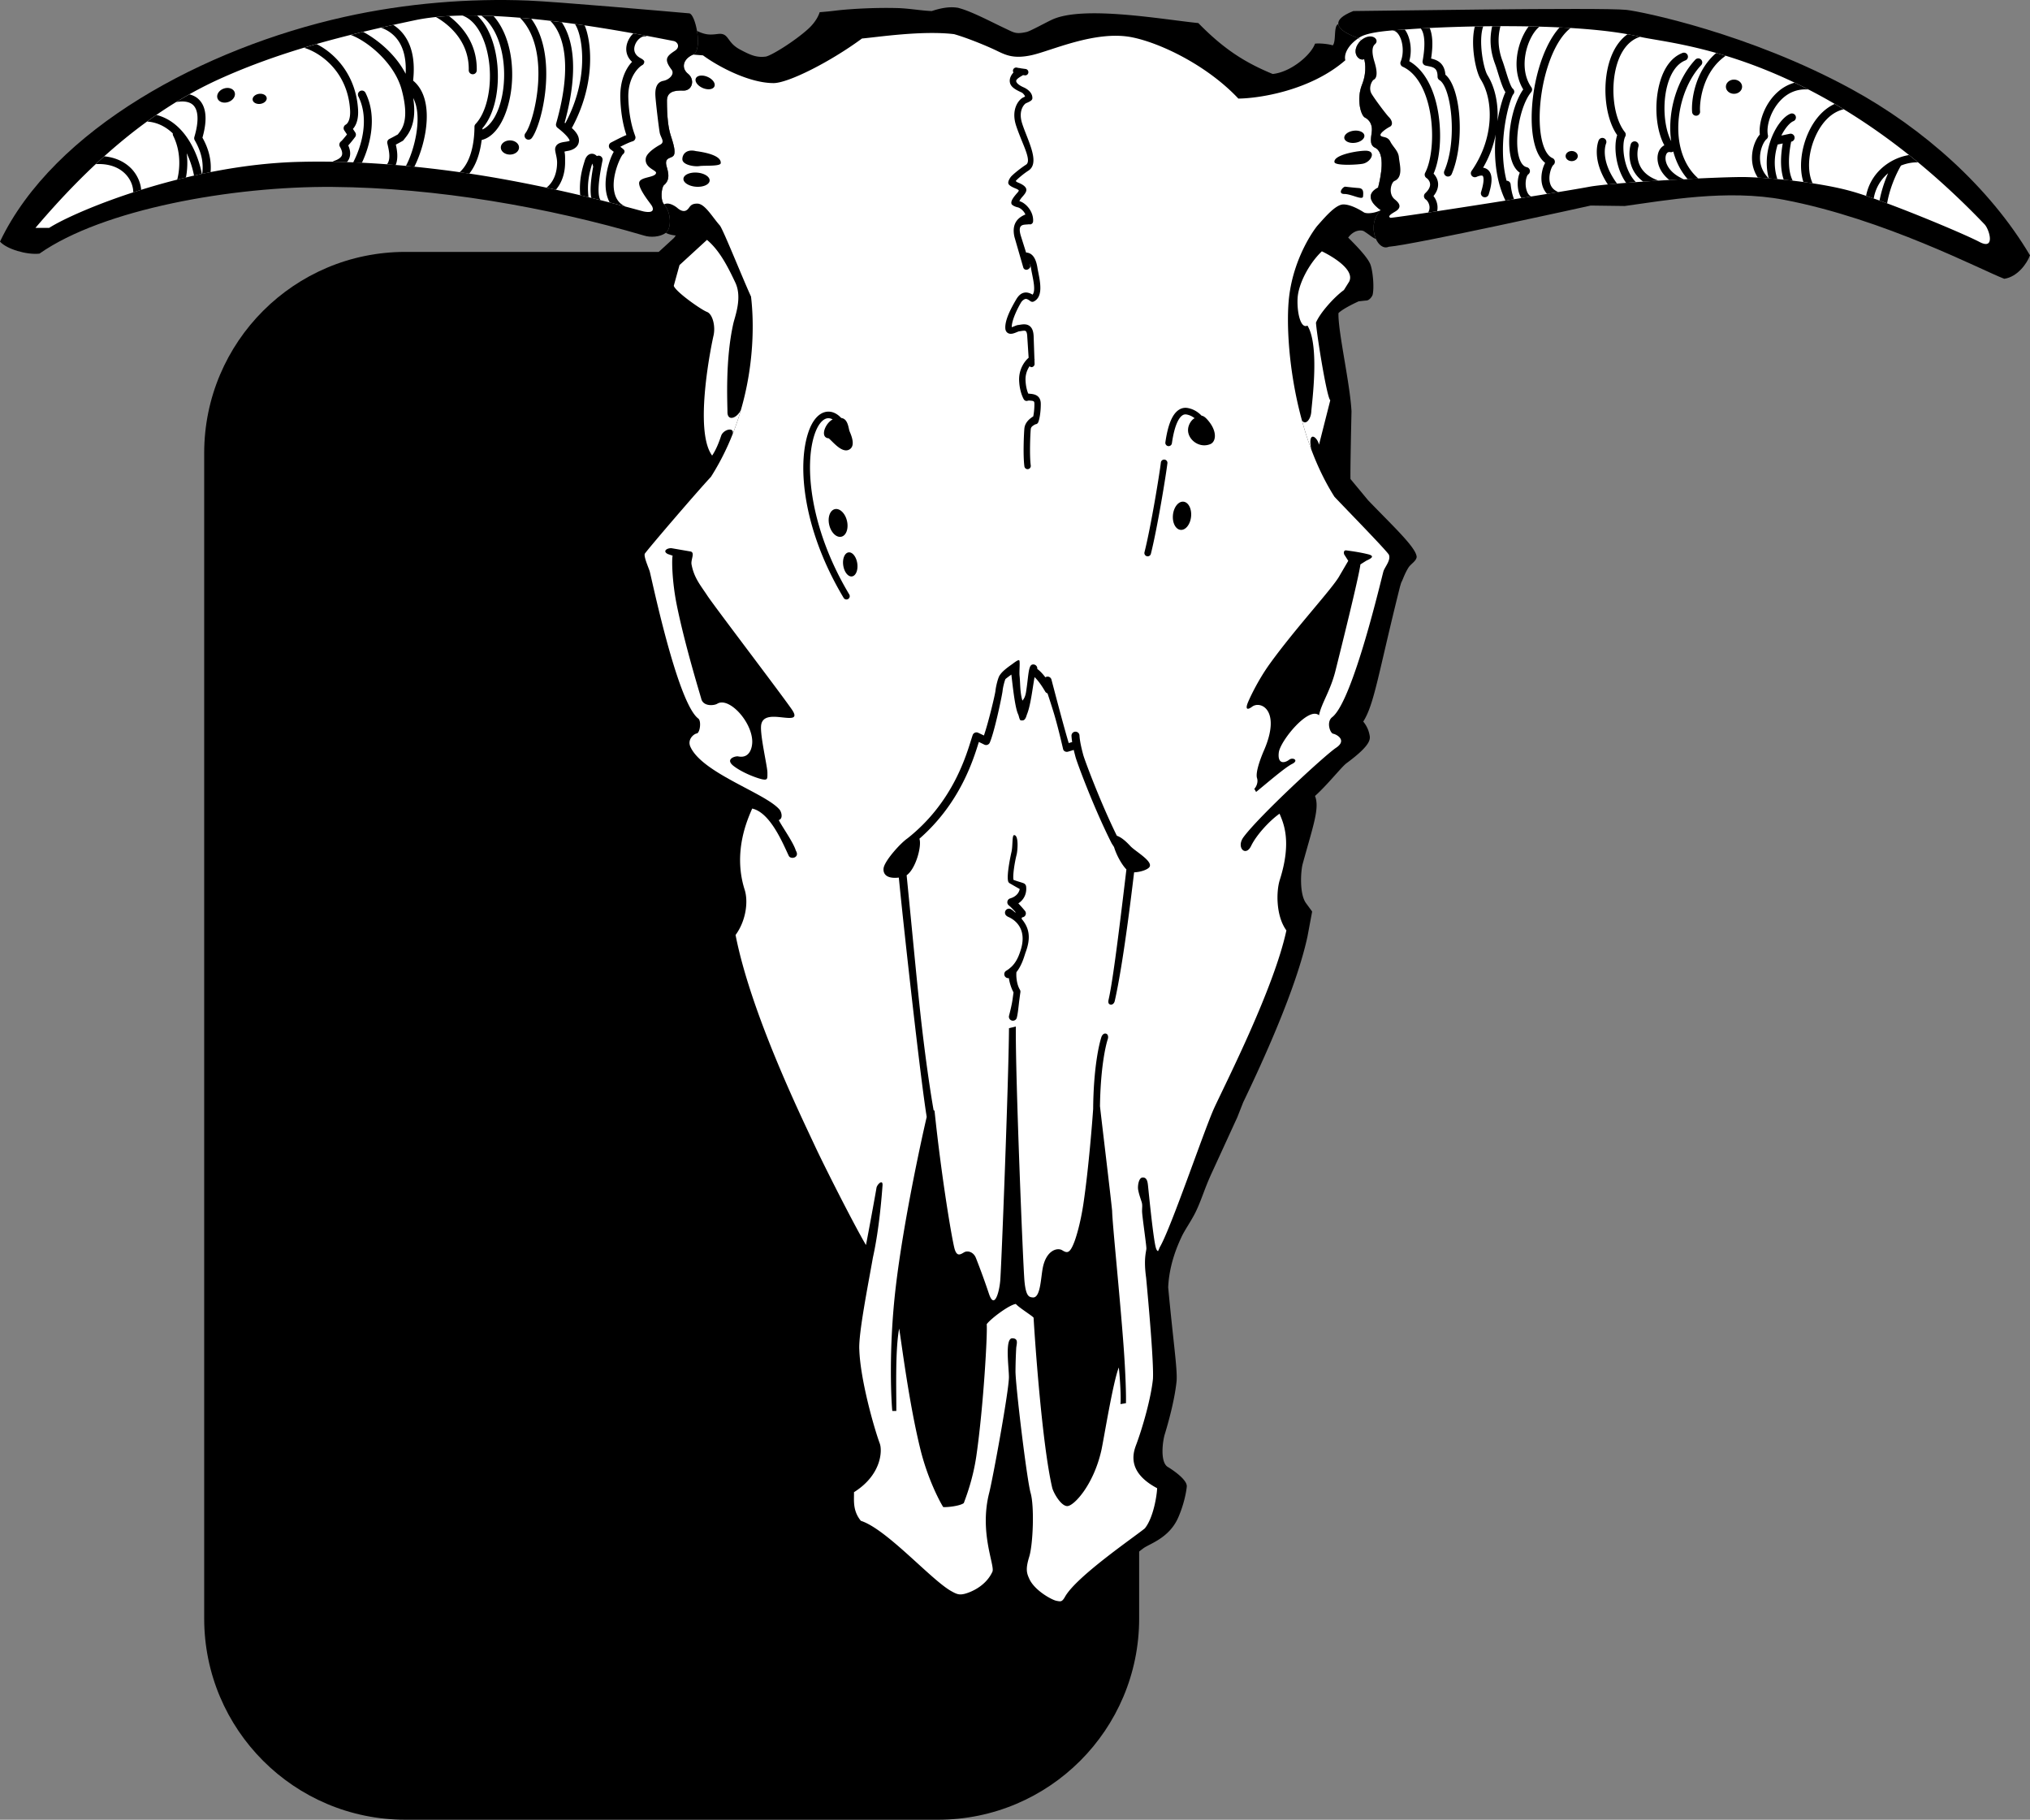 <svg xmlns="http://www.w3.org/2000/svg" width="354.898" height="318.082"><rect width="100%" height="100%" fill="#808080" stroke="none"/><path d="M136.844 44.032H70.87c-19.426 0-35.172 15.746-35.172 35.172v203.703c0 19.426 15.746 35.176 35.172 35.176h93.113c19.426 0 35.172-15.75 35.172-35.176V100.204l-62.312-56.172"/><path d="M240.5 41.657c-.59-1.426-.54-3.508.898-4.926 0 0-3.632-2.297-.468-3.945.437-1.766 1.39-6.051-.547-6.977-1.11-.527-.598-1.953-.54-3.016.063-1.062-.46-1.867-1.21-2.242s-1.512-3.261-.512-5.761.379-4.457.379-4.457c-.977.449-2.54-1.31-.54-3.31l-.437-.366s-3.402-1.02-3.554-2.465l-.16.113c-.649.598-.207 2.973-.809 3.625-.66-.226-2.258-.41-3.102-.297-.687 1.961-4.203 4.98-7.398 5.297-4.914-2.023-8.602-4.398-13-8.898-6.172-.617-20.04-3.125-25.535-.614-1.094.5-3.844 2.028-4.492 2.172-1.692.368-2.07.188-3.32-.418l-.567-.27c-2.059-.96-5.582-2.843-7.82-3.46l-.305-.086-.32-.04c-1.192-.14-2.551.056-4.243.614-1.87-.066-3.98-.469-6.062-.52-4.316-.109-8.543.192-10.457.41-.79.094-1.469.173-1.922.212l-1.16.101s-.352 1.434-2.035 2.953c-2.414 2.18-6.528 4.704-7.414 4.809-1.575.2-2.653-.258-4.532-1.27-2.214-1.199-1.855-2.718-3.48-2.714-.328 0-1.313.21-2.188.086-.957-.133-1.793-.606-1.793-.606.305 1.785.235 3.754-.69 4.152-1.75.75-2.13 2.356-.88 3.356s.778 2.98-.824 2.93c-1.598-.051-2.813.203-2.863 1.703 0 3 .242 4.86.695 6.246.437 1.336.855 2.754.504 3.355-.348.598-1.48.285-1.344 1.54.082.745 1.031 2.53-.355 3.66-.45.367-.7 2.617 0 3.398 1.3 1.457 1.304 4.219.304 4.969.508.265 1.114.41 1.746.46l-.32.43-1.832 1.684-.879.805-.316 1.144-1.008 3.629-.336 1.219.398 1.199c.801 2.414 4.668 5.086 6.856 6.375l-.012.082c-.695 3.023-3.465 18.965.953 24.926-4.082 4.3-10.523 11.027-11.297 12.11l-.28.394-.184.445c-.774 1.898-.09 3.695.57 5.43.055.148.113.297.152.406.051.21.16.691.27 1.172 3.262 14.351 5.472 20.512 7.515 23.797a5.613 5.613 0 0 0-.398.636c-.855 1.586-1.406 3.02-.664 4.676 1.672 3.723 7.129 6.375 11.332 8.617-1.125 2.75-3.984 9.407-1.727 16.496.262.817.059 2.782-.98 4.2l-1.074 1.464.347 1.782c2.559 13.12 10.36 29.562 13.336 35.89l.64 1.364c1.794 3.863 8.013 15.453 10.126 19.039.14.277.316.61.5.96l-.246 1.356c-1.18 6.477-2.442 11.395-2.067 14.645.622 5.383 2.11 11.832 3.375 15.375.375 1.437-.492 3.273-3.101 4.914l-2.024 1.273.086 2.39c.004.118 0 .306-.004.505-.02 1.496-.355 3.027 1.848 5.719l.777.949 1.168.375c1.829.586 5.457 4.097 8.067 6.472 2.59 2.352 4.82 4.383 6.68 5.418 1.382.77 2.937 1.473 5.378.86.786-.2 5.125-1.5 6.688-4.875.687 3.25 4.957 6.133 6.812 6.5 2.66.527 4.59-.38 5.942-2.75 1.148-2.02 8.351-8.305 10.683-10.024 1.094-.808 4.5-1.77 6.079-5.355.996-2.266 1.406-4.414 1.503-5.414.141-1.371-3.238-3.399-3.238-3.399-1.512-.765-.957-4.632-.62-5.722.929-3.024 1.8-6.59 2.073-9.297l.008-.086.004-.086c.13-2.148-.62-7.004-1.476-16.242.168-3.918 1.562-7.184 2.336-8.832.566-1.219 1.738-2.836 2.5-4.418 1.02-2.121 1.504-3.98 2.75-6.688 1.914-4.156 3.851-8.402 4.488-9.773l1.039-2.64c3.375-7.02 9.281-19.887 11.238-28.977l.817-4.371-1.102-1.504c-1.148-1.63-.887-5.59-.555-6.813 1.797-6.582 3.008-9.75 2.157-11.883 2.168-1.933 4.664-5.105 5.492-5.714 4.59-3.387 4.176-4.34 4-5.145-.184-.848-.574-1.55-1.059-2.145 1.946-3.05 2.66-8.53 6.367-23.351.079-.317.27-.95.297-.992.27-.477.57-1.52 1.262-2.606.395-.61 1.363-1.12 1.414-1.836-.105-1.644-4.035-5.265-8.484-9.89l-3.09-3.723c-.05-1.8.18-11.824.18-11.824-.25-4.875-2.38-14-2.278-17.176.875-.875 3.528-2.059 3.528-2.059l1.269-.14c.562.054 1.117-.723 1.183-1.04.293-1.335.024-4.12-.386-5.238-.41-1.12-2.16-3.007-3.895-4.722 1.117-1.5 2.446-1.313 2.762-1.106 1.117.715 1.473 1.114 2.105 1.356"/><path fill="#fff" d="M241.875 99.829c.254-.762 1.355-1.965.922-2.899-.832-1.164-7.293-7.754-9.5-10.097-1.633-2.57-2.973-5.387-4.059-8.29a58.104 58.104 0 0 1-1.62-5.039c-2.388-8.691-2.77-17.304-2.24-21.683.837-6.91 4.411-11.774 4.97-12.406 1.336-1.5 3.175-3.68 4.511-3.68 1.332 0 3.004 1.015 3.555 1.367.55.356 2.129.106 2.984-.371 0 0-3.632-2.297-.468-3.945.437-1.766 1.39-6.051-.547-6.977-1.11-.527-.598-1.953-.54-3.016.063-1.062-.46-1.867-1.21-2.242s-1.512-3.261-.512-5.761.379-4.457.379-4.457c-.977.449-2.54-1.31-.54-3.31l-.437-.366c-1.707 1.125-2.625 2.707-2.324 3.875-6.133 5.332-15.133 6.668-18.699 6.699-5.5-5.832-13.602-9.7-18.547-10.703-6.394-1.297-14.164 2.363-17.59 3.113-3.43.75-4.75-.148-6.531-.976-1.777-.829-4.984-2.125-7.05-2.7-5.665-.664-13.423.535-16.083.766-5.668 4.168-12.922 7.785-15.445 7.793-4.188.008-9.555-2.793-12.356-4.848l-1.734-.133c-1.75.75-2.129 2.356-.879 3.356s.777 2.98-.824 2.93c-1.598-.051-2.813.203-2.863 1.703 0 3 .242 4.86.695 6.246.437 1.336.855 2.754.504 3.355-.348.598-1.48.285-1.344 1.54.082.745 1.031 2.53-.355 3.66-.45.367-.7 2.617 0 3.398.949-.55 2.308.605 2.308.605.39.352 1.094.797 1.664.38.551-.356.492-1.126 1.828-1.126 1.332 0 2.61 2.313 3.942 3.813.562.633 4.2 9.75 5.457 12.43.547 4.507.535 11.94-1.777 19.859a47.795 47.795 0 0 1-1.426 4.168 44.109 44.109 0 0 1-3.805 7.496c-2.207 2.344-10.73 12.266-11.562 13.43-.204.496.593 2.28.847 3.043.258.761 4.805 22.976 8.504 25.77.57.433.297 2.51-.262 2.605-.558.093-1.683 1.07-1.117 2.328 2.074 4.625 13.2 8.125 15.598 11 .312.37.664 1.562-.149 1.812.563 1.125 2.57 3.93 2.977 5.32.773 1.243-.883 1.645-1.227.93-.953-1.984-3.187-7.562-6.398-8.262-.66 1.586-3.465 7.43-1.313 14.188.657 2.062.243 5.41-1.59 7.91 2.676 13.727 11.626 32.043 13.778 36.676 1.73 3.734 7.04 14.187 9.02 17.52.363-1.813 1.75-9.38 1.832-9.965.085-.625 1.152-1.633 1.062-.442-.094 1.196-.516 7.375-1.687 12.621-.73 4.2-2.54 13.235-2.372 16.067.168 5.125 2.493 13.457 3.582 16.425.446 1.211.336 5.45-4.515 8.5.047 1.297-.297 3.168 1.203 5 4.523 1.45 12.273 10.325 15.816 12.297.95.532 1.383.703 2.348.461.785-.199 3.61-1.183 4.836-3.86.484-1.058-2.352-6.823-.555-13.815.602-2.352 3.45-17.829 3.442-20.223-.004-1.688-.742-6.762.574-6.762 1.187 0 .746 1.016.7 1.727a84.095 84.095 0 0 0-.126 4.023c-.008 2.39 1.98 18.973 2.649 21.305.668 2.332.425 8.941-.243 11.11-.664 2.167-.468 2.85.02 3.91.937 2.027 3.926 3.652 4.719 3.808.793.156.992.215 1.53-.73 2.02-3.551 12.032-10.368 13.93-11.922 1.5-1.836 2.114-5.73 2.157-7.028-5.664-3-4.02-6.613-3.578-7.82 1.09-2.973 2.511-7.95 2.847-11.281.164-2.832-.804-13.551-1.195-17.711-.465-3.332.035-4.535.047-5.102.008-.566-.754-5.75-.754-6.5s.094-1.101-.082-1.64c-.176-.54-.484-1.422-.602-2.114-.117-.691.106-2.058.72-2.133.87-.109.945.887 1.007 1.45.106.953.941 9.625 1.402 10.93.121.343.246.472.364.468l.28-.656c1.977-3.324 7.837-20.715 9.567-24.45 2.153-4.632 10.41-20.874 12.578-30.94-1.832-2.5-1.808-6.782-1.152-8.844 2.152-6.758.613-9.973-.047-11.56-1.668 1.169-4.011 3.65-4.969 5.634-.953 1.988-2.66.273-1.332-1.532 2.668-3.632 14.18-14.285 16.18-15.62 2-1.333.067-2.36-.492-2.454-.559-.09-1.238-2.082-.188-2.894 3.668-2.832 8.723-24.774 8.977-25.535"/><path d="M121.855 5.391c-.273-1.582-.835-3.012-1.355-3.058C115.996 1.942 97.332.3 92.332.098c-10.086-.406-21.25.43-32.172 2.867C35.688 8.426 9.398 22.532 0 42.231c1.148 1.3 4.648 2.352 6.898 2.102 11.079-7.77 33.75-11.801 51.25-11.66 18.223.144 37.575 3.542 54.45 8.503 1.101.356 2.804.274 3.804-.476s.996-3.512-.304-4.97c-.7-.78-.45-3.03 0-3.397 1.386-1.13.437-2.915.355-3.66-.137-1.255.996-.942 1.344-1.54.351-.601-.067-2.02-.504-3.355-.453-1.387-.695-3.246-.695-6.246.05-1.5 1.265-1.754 2.863-1.703 1.601.05 2.074-1.93.824-2.93-1.25-1-.87-2.606.88-3.356.925-.398.995-2.367.69-4.152m112.114-1.199c-.07-.68.578-1.453 2.629-2.262 2.312.008 43.488-.672 47.78-.2 2.528.278 21.45 4.087 39.345 13.864 12.539 6.848 24.105 17.117 31.175 29.04-.507 1.386-2.168 3.765-4.5 4.097-4.05-1.55-20.968-10.457-38.488-13.805-9.984-1.91-20.957.149-27.86 1.082l-5.952-.078s-30.965 6.867-35.301 7.203c-.922.403-1.82-.324-2.297-1.476-.59-1.426-.54-3.508.898-4.926 0 0-3.632-2.297-.468-3.945.437-1.766 1.39-6.051-.547-6.977-1.11-.527-.598-1.953-.54-3.016.063-1.062-.46-1.867-1.21-2.242s-1.512-3.261-.512-5.761.379-4.457.379-4.457c-.977.449-2.54-1.31-.54-3.31l-.437-.366s-3.402-1.02-3.554-2.465"/><path fill="#fff" d="M229.238 78.543a58.104 58.104 0 0 1-1.62-5.039c.655.903 1.558-.222 1.636-1.593.078-1.375 1.5-11.512-.68-15-1.176.62-1.847-2.254-1.722-4.754.125-2.5 1.996-6.102 4.246-8.227 0 0 6.02 2.8 4.77 5.3l-.919 1.47c-1.676 1.207-4.156 3.953-4.883 5.695.125 2.04 1.907 13.188 2.504 13.563l-1.972 7.773c-.325-1.45-2.016-2.55-1.36.812M128.094 75.86a47.795 47.795 0 0 0 1.426-4.168c-.747 1.465-2.34 1.965-2.34.34-.004-1.625-.407-9.125 1.027-15.489.285-1.257 1.594-4.52.348-7.148-1.243-2.629-2.707-5.59-4.957-7.465-1.918 1.762-4.801 4.403-4.801 4.403l-1.004 3.628c.355 1.07 4.8 4.184 5.8 4.559s1.524 2.516 1.15 4.14c-.376 1.626-3.47 16.622-.243 20.973.691-1.02 1.2-2.328 1.574-3.453.375-1.125 2.344-1.62 2.02-.32m115.035-37.781c-.75-.25.387-.844.863-1.141 1.324-.824.387-1.645-.168-2.102-1.176-.972-.61-2.957-.027-3.203 1.601-.683.867-2.984.77-4.12-.098-1.141-1.008-1.794-1.497-2.755-.488-.965-1.34-.695-1.672-1.027-.332-.332.891-1.223 1.56-1.559.667-.332.39-1.172-.11-1.672s-2.371-2.988-3.032-4.062c-.656-1.074.063-2.355.332-2.488 1-.5.274-2.703.086-3.34-.187-.637-.593-2.25.133-2.863.95-.797-.55-2.215-2.406-.723l-.438-.367c1.543-1.207 6.547-1.38 8.961-1.555 7.746-.57 29.414-1.238 40.2 1.324 5.918 1.403 31.382 2.606 60.273 32.793.816.852 1.953 4.578-.883 3.078-2.832-1.5-16.387-7.152-22.219-8.816-5.835-1.668-14.625-2.414-18.5-2.527-3.87-.114-23.523.93-27.562 1.703-4.035.773-29.43 4.804-34.664 5.422M52.691 28.286c11.73-.274 24.61 1.097 35.414 3.054 13.18 2.387 23.274 5.356 24.438 5.625 2.027.399 1.64-.625 1.394-1.023-.242-.399-2.203-2.754-2.203-3.922 0-1.164 2.832-.906 2.965-1.79.074-.5-2.05-.866-1.797-2.55.137-.91 1.594-1.887 2.512-2.387.914-.5.086-1.199-.082-2.117-.164-.914-.664-5.09-.746-6.34-.086-1.25.145-2.472 1.395-2.707 1.011-.191 2.019-1.156 1.421-1.957-1.343-1.789-.921-2.308.598-3.304.996-.657.453-1.61-.312-1.711-8.29-1.625-32.231-6.344-45.122-3.625-12.511 2.636-23.664 5.508-34.21 10.285C25.675 19.563 15.23 29.2 6.198 39.833h2.399c4.632-2.97 24.3-11.157 44.093-11.547"/><path d="M180.074 68.829a3.637 3.637 0 0 1-.32-.04c-.18-.449-.418-1.226-.461-2.28a4.015 4.015 0 0 1 .719-2.512c.07.109.172.183.32.18a.565.565 0 0 0 .543-.579l-.023-.605a.487.487 0 0 0-.008-.29l-.137-3.945c-.035-.836-.25-1.41-.66-1.742-.54-.441-1.219-.332-1.719-.254a6.23 6.23 0 0 1-.32.047c-.196.02-.403.106-.641.203a4.288 4.288 0 0 1-.488.18c-.004-1.313 1.12-3.465 1.61-4.293.222-.383.589-.606.788-.645.242-.047.559.16.867.391a.565.565 0 0 0 .59.055c1.633-.817 1.149-3.274.793-5.067-.062-.312-.12-.605-.16-.855-.3-1.91-1.066-2.594-1.98-2.637l-.95-3.016c-.601-2.164.657-1.78 1.512-1.93.02.009.043.028.066.028a.557.557 0 0 0 .598-.515c.125-1.77-1.351-3.29-2.394-3.543.046-.133.183-.387.515-.762.41-.465.785-.922.684-1.363-.113-.47-.727-.844-1.395-1.11-.328-.133-.426-.262-.437-.297.004-.004.004-.008.011-.015.188-.25 1.293-1.215 2.184-1.782 1.684-1.07.649-3.714-.351-6.269-.286-.73-.555-1.418-.747-2.035-.71-2.278.434-3.367.688-3.485.797-.34 1.105-.535 1.117-.878.035-1.262-1.473-1.872-1.527-1.899-.793-.351-1.258-.734-1.305-1.082-.05-.348.715-.77 1.207-1.059l.293.04a.554.554 0 0 0 .629-.48.559.559 0 0 0-.48-.63 84.727 84.727 0 0 1-.86-.12.527.527 0 0 0-.246-.04 7.091 7.091 0 0 1-.414-.078.562.562 0 0 0-.606.848c-.382.43-.73 1.003-.632 1.68.109.773.824 1.265 2.03 1.8.313.14.579.55.634.703a.94.94 0 0 1-.282.164c-.785.332-2.203 2.02-1.316 4.852.207.652.48 1.36.774 2.105.757 1.938 1.898 4.23.996 4.809-.954.605-2.383 1.765-2.684 2.164-.215.289-.504.797-.41 1.133.086.304.562.59 1.32.89.38.153.492.29.5.328.008.024-.02.145-.215.364-.683.77-1.226 1.465-1.058 1.976.066.203.547.485 1.11.61.331.07 1.01.52 1.32 1.246-.868.37-2.52 1.226-1.915 3.91.008.035 1.543 5.351 1.543 5.351a.56.56 0 0 0 .696.38c.297-.087.613-.395.527-.692l-.11-.344c.106.176.188.442.255.856.043.27.101.574.167.894.239 1.219.641 2.985.094 3.656-.383-.234-.91-.457-1.465-.347-.535.105-.992.492-1.394 1.176-.938 1.593-2 3.609-1.906 5.07.027.457.25.687.433.8.492.31 1.11.051 1.602-.156.113-.046.285-.117.34-.125.117-.011.246-.035.37-.054.321-.051.684-.11.833.015.066.051.226.25.254.922l.242 3.735c-.688.574-1.746 1.988-1.66 4.015.09 2.04.8 3.219.832 3.27a.555.555 0 0 0 .68.219c.085-.016.175-.036.292-.028.73.067.864.051.864.598 0 .945-.102 1.7-.204 2.18-.015.011-.035.011-.05.023-.41.273-1.38.918-1.496 2.074-.079.785-.262 4.692.004 6.633a.56.56 0 1 0 1.11-.152c-.235-1.73-.09-5.45.003-6.368.043-.43.414-.62.805-.84a.558.558 0 0 0 .472-.296c.23-.465.473-1.758.473-3.254 0-1.617-1.27-1.73-1.883-1.785m-72.711-35.485c-.449-2.644 1.121-5.96 1.532-6.37 0 0-.032.03-.09.058a.694.694 0 0 0 .383-.555c.023-.242-.293-.477-.485-.621l-.258-.203c.746-.38 1.61-.793 2.145-.95a.674.674 0 0 0 .43-.347.68.68 0 0 0 .039-.55l-.067-.192c-.281-.793-1.031-2.899-1.144-6.48-.117-3.778 1.957-5.5 2.402-5.727a.695.695 0 0 0 .387-.614c.004-.261-.426-.503-.653-.628-1.171-.63-1.199-1.52-1.015-2.153.289-.996 1.164-1.695 1.758-1.656a.697.697 0 0 0 .359-.086c-.746-.14-1.531-.285-2.355-.434a4.08 4.08 0 0 0-1.106 1.786c-.355 1.226-.023 2.363.879 3.191-1.05 1.074-2.152 3.23-2.055 6.367.102 3.238.7 5.348 1.063 6.426-.754.309-1.64.766-2.336 1.125l-.344.18a.681.681 0 0 0-.379.554.706.706 0 0 0 .266.621l.582.45c-.73 1.234-1.438 3.672-1.43 5.726.008 1.23.254 2.281.723 3.13 1.02.26 1.918.495 2.703.706-.031-.023-.055-.055-.094-.07-1.015-.496-1.62-1.375-1.84-2.684m-2.027-5.297a.706.706 0 0 0-.547-.828.697.697 0 0 0-.437.067c-.239-.25-.516-.399-.817-.41-.281-.016-.969.078-1.308 1.206l-.063.211c-.352 1.149-.96 3.168-.73 5.832.5.118.984.23 1.457.348-.332-2.621.25-4.578.613-5.77l.035-.117c.055.137.113.309.164.543-.484 2.692-.55 4.36-.336 5.457.559.137 1.102.27 1.617.399-.41-.649-.613-2.23.352-6.938m-6.609-1.32c-.016-.074-.028-.152-.043-.219.132-.054.41-.105.593-.133.63-.101 1.657-.472 1.89-1.421.118-.465.15-1.387-1.198-2.575 4.07-7.464 3.48-14.421 2.445-17.414a13.099 13.099 0 0 0-.203-.527l-1.703-.246c.172.25.379.644.582 1.23.949 2.75 1.48 9.145-2.254 16.114a1.416 1.416 0 0 1-.129-.078c2.762-10.047 1.129-15.153-.496-17.57a286.36 286.36 0 0 0-2.016-.25c1.309 1.241 4.524 5.722 1.032 17.952a.694.694 0 0 0 .242.746c1.73 1.344 2.113 2.075 2.12 2.266-.1.078-.476.14-.683.172-.625.102-1.644.184-1.84 1.137-.043.215 0 .433.067.789.078.414.261 1.054.261 1.707.004 1.11-.253 3.113-1.847 4.398.555.121 1.101.238 1.637.356 1.367-1.586 1.613-3.578 1.609-4.754 0-.79.016-1.239-.066-1.68"/><path d="M91.855 23.282a.702.702 0 0 0 .118.984.702.702 0 0 0 .984-.121c1.77-2.25 4.746-14.254-.07-20.86-.66-.066-1.32-.124-1.98-.18 5.636 5.677 2.484 18.224.948 20.177m-2.683-6.328c.937-4.813.156-10.723-2.887-14.149a100.89 100.89 0 0 0-2.133-.074c3.61 2.703 4.594 9.078 3.645 13.953-.598 3.05-1.887 5.242-3.453 5.95 0-.079 0-.15.004-.22 2.933-3.367 3.304-10.046 1.925-14.69-.64-2.173-1.62-3.868-2.847-5.005a82.325 82.325 0 0 0-2.59-.004c2.41.856 3.594 3.715 4.098 5.406 1.449 4.899.644 10.981-1.793 13.555a.686.686 0 0 0-.192.48c0 1.762-.27 5.856-2.586 7.946.563.082 1.117.164 1.676.25 1.371-1.715 1.941-4.012 2.168-5.879 2.379-.57 4.184-3.523 4.965-7.52"/><path d="M81.95 12.266a.699.699 0 1 0 1.398.031c.101-4.836-2.743-7.894-4.856-9.492-.777.043-1.539.102-2.277.176 1.55.867 5.847 3.773 5.734 9.285m-9.726 1.828c.398-3.594-.23-6.414-1.899-8.375a7.348 7.348 0 0 0-1.566-1.363c-.723.16-1.434.324-2.145.484.84.293 1.82.825 2.645 1.79 1.254 1.468 1.8 3.581 1.66 6.273-1.707-3.34-4.836-5.938-7.434-7.336-.73.176-1.445.363-2.164.543 2.946 1.074 7.664 4.926 8.91 9.601 1.348 5.059.157 6.73-.535 7.594-.054.07-.093.125-.14.188-.793.449-1.461.785-1.47.789a.69.69 0 0 0-.37.777l.066.285c.29 1.235.52 2.582-.136 3.387.511.035 1.02.078 1.527.121.496-1.203.242-2.64.031-3.574.3-.156.715-.38 1.168-.637a.673.673 0 0 0 .234-.223c.04-.054.106-.14.188-.242.676-.843 2.145-2.695 1.441-7.047 1.766 3.29.13 9.329-1.27 11.871.493.043.981.102 1.474.153 2.144-4.266 3.656-11.883-.215-15.059"/><path d="M63.898 16.22a.694.694 0 0 0-.937-.313.697.697 0 0 0-.313.937c2.012 4.028.477 8.914-.898 11.531.504.02 1.012.06 1.52.082 1.417-2.988 2.75-8 .628-12.238"/><path d="M60.883 25.422c.433-.464.945-1.132 1.199-1.468a.699.699 0 0 0 .023-.809l-.406-.61c.668-.73.992-1.925.899-3.421-.371-5.938-3.938-9.739-7.254-11.41-.735.207-1.461.43-2.184.648 2.934.875 7.63 4.242 8.04 10.848.097 1.543-.333 2.351-.77 2.597a.684.684 0 0 0-.336.446.685.685 0 0 0 .097.55l.473.711c-.43.547-.883 1.086-1.035 1.2-.285.21-.39.617-.215.925.379.657.488 1.16.348 1.536-.188.48-.828.785-1.336.953a.725.725 0 0 0-.262.164c.824.015 1.649.035 2.477.062.18-.207.332-.43.425-.68.329-.851.07-1.69-.183-2.242m-25.488-1.359c.914-3.234.667-5.523-.743-6.785-.425-.383-.953-.637-1.547-.785-.78.437-1.546.89-2.308 1.355 1.258-.238 2.297-.086 2.922.473.988.883 1.078 2.883.258 5.637a.72.72 0 0 0 .058.539c.594 1.066 1.703 3.14 1.317 5.89.488-.101.972-.203 1.464-.3.243-2.782-.812-4.915-1.421-6.024"/><path d="M27.344 20.09c-.547.375-1.086.766-1.625 1.157 1.836.128 3.316.945 4.496 2.074a.677.677 0 0 0 .058.398c1.473 2.95 1.133 6.07.711 7.68.504-.125 1.012-.25 1.524-.371.226-1.16.34-2.649.129-4.25a16.295 16.295 0 0 1 1.285 3.922c.45-.102.906-.203 1.363-.301-.62-3.414-2.922-9.04-7.941-10.309m-9.114 7.235c-.5.453-1 .906-1.492 1.363 2.883-.152 4.52.945 5.387 1.945.855.989 1.18 2.13 1.168 2.992.453-.152.918-.296 1.387-.445-.09-1.183-.614-2.441-1.496-3.465-.747-.863-2.297-2.129-4.954-2.39m21.711-9.505c-.828.298-1.687.016-1.914-.628-.23-.645.254-1.406 1.078-1.7.829-.296 1.688-.015 1.915.63.23.644-.254 1.406-1.079 1.699m5.579.336c-.676.093-1.278-.223-1.348-.703-.067-.485.43-.954 1.105-1.047.676-.094 1.278.222 1.348.703.066.484-.43.953-1.105 1.047m43.628 8.863c.88 0 1.59-.555 1.59-1.238 0-.684-.71-1.239-1.59-1.239-.878 0-1.59.555-1.59 1.239 0 .683.712 1.238 1.59 1.238m89.442 133.57.101-.246a.691.691 0 0 0 .399-.144.7.7 0 0 0 .101-.985 25.103 25.103 0 0 0-1.16-1.308c1.168-.754 1.477-1.957 1.364-2.942a.698.698 0 0 0-.418-.566c-.372-.16-1.23-.371-1.797-.61-.14-.82.195-2.988.566-4.46.145-.579.402-3.36-.453-3.352-.387.004-.2 1.926-.473 3.008-.039.16-.91 4.035-.554 5.11.05.148.168.257.304.331.43.242 1.168.68 1.703.969-.09.527-.488 1.293-1.664 1.645a.685.685 0 0 0-.488.535c-.05.258.043.52.25.683.328.262.793.754 1.172 1.184l-.035.086c-.176-.156-.34-.309-.54-.461-.066-.055-.136-.086-.183-.117a.696.696 0 0 0-.969.195.696.696 0 0 0 .196.969c.062.043.129.101.222.14 1.54.653 3.45 2.457 2.078 6.211l-.046.137c-.43 1.23-.977 1.984-1.575 2.512a.813.813 0 0 0-.207.176 5.65 5.65 0 0 1-.566.39.696.696 0 0 0-.246.957c.148.254.43.375.703.336.125.809.406 1.738.816 2.496-.047.332-.097.692-.148 1.082-.133 1.02-.43 2.18-.637 3a.7.7 0 0 0 1.36.336c.222-.894.308-2.094.449-3.156.062-.469.12-.914.176-1.277a.692.692 0 0 0-.094-.473c-.582-.957-.668-2.434-.594-3.059.98-1.215 1.387-2.847 1.594-3.437l.043-.117c.887-2.438.633-4.149-.75-5.778m-57.817-64.183-3.37-.582c-.825-.043-1.602.53-.66 1.015l.855.293c-.172.485-.137 4.38.722 8.64 1.407 6.946 4.032 15.47 4.266 16.321.312 1.438 2.242 1.266 2.816.914 1.996-1.226 5.996 3.024 6.11 6.52.035 1.004-.364 3.129-2.477 2.687-.433-.09-2.387.442-.762 1.692s4.313 2.215 5.141 2.34c.824.125.75-.215.75-1.215s-1.226-6.172-1.117-8.063c.105-1.851 1.879-1.765 3.46-1.597 1.786.183 3.188.418 1.852-1.465-2.195-3.137-13.59-18.086-14.714-19.813-1.125-1.722-2.31-3.062-2.747-5.437-.152-.828.625-2-.125-2.25m113.395 4.261c-1.145 2.114-7.652 9.09-12.164 15.348-2.238 3.102-3.7 6.406-3.887 6.902-.418 1.114 0 1.2.781.614 1.5-1.125 5.125.625 2.079 7.633-.309.707-1.579 3.742-1.211 4.867.222.672-.106 1.476-.48 1.851l.312.547c2.07-1.683 5.05-4.273 6.3-4.898s.13-1.215-.496-.746c-.93.699-2.082.734-1.832-1.266.25-2 5.203-8.113 7.028-6.488.425-2.125 1.965-4.192 2.863-7.735.89-3.539 4.125-16.515 4.375-18.64l.945-.598c.328-.21 2.008-.781.38-1.18-1.63-.398-3.075-.57-3.774-.671-.395-.055-.52.253-.395.69l.719 1.134-1.543 2.636M202.953 80.84c-.234 1.993-1.715 11.094-2.863 15.676a.576.576 0 1 0 1.117.281c1.156-4.625 2.652-13.812 2.887-15.824a.572.572 0 0 0-.504-.637.572.572 0 0 0-.637.504m-55.883-7.777c-.777-.836-1.675-1.219-2.586-1.086-1.308.195-2.421 1.434-3.129 3.492-2.046 5.934-.945 17.215 6.133 29.035a.574.574 0 0 0 .79.2.578.578 0 0 0 .199-.79c-6.852-11.44-7.93-22.57-6.036-28.07.555-1.61 1.36-2.601 2.211-2.73.301-.043.614.031.922.203-1.328.66-2.289 3.191-.687 3.3.777.653 2.293 2.61 3.543 1.985 1.25-.625.36-2.578.105-3.203-.21-.524-.258-2.2-1.465-2.336m63.89.157c-.355-.38-.64-.524-.89-.56-.664-.687-1.425-1.128-2.3-1.316-.239-.05-.965-.207-1.739.336-1.11.774-1.86 2.617-2.293 5.645a.58.58 0 0 0 .489.652.58.58 0 0 0 .652-.488c.496-3.485 1.348-4.547 1.809-4.867.32-.223.593-.207.84-.153.484.102.929.32 1.335.645-.023.004-.043.015-.066.02-.473.222-1.457 1.456-.957 2.831.5 1.375 2.183 2.317 3.758 1.664 1.03-.425 1.3-2.347-.637-4.41"/><path d="M147.098 93.813c.855-.203 1.289-1.445.972-2.777-.316-1.328-1.265-2.239-2.12-2.036-.856.204-1.29 1.446-.973 2.774.316 1.332 1.265 2.242 2.12 2.039m59.293-1.195c.876.093 1.7-.938 1.84-2.297.145-1.356-.449-2.535-1.324-2.625-.875-.094-1.699.937-1.84 2.297-.144 1.355.45 2.535 1.325 2.625m-57.438 8.136c.676-.097 1.09-1.117.922-2.277-.172-1.16-.855-2.02-1.531-1.918-.676.098-1.09 1.117-.922 2.277.172 1.157.855 2.02 1.531 1.918m48.687 47.161c-.675-.727-1.515-1.536-2.386-1.829-2.934-5.957-5.652-13.308-5.867-14.109-.211-.793-.602-2.266-.664-3.418a.702.702 0 0 0-.735-.664.702.702 0 0 0-.664.734c.02.348.063.711.121 1.075l-.601.183c-.778-2.512-2.645-9.664-3.02-11.094a.695.695 0 0 0-.851-.5.66.66 0 0 0-.211.102c-.578-.758-1.055-1.203-1.422-1.469a.675.675 0 0 0-.027-.304.7.7 0 0 0-.887-.442c-.656.219-.617 2.055-1.04 4.738-.132.86-.374 1.227-.632 1.551-.098-.277-.188-.64-.266-1.195-.156-1.09-.144-2.309-.238-3.137-.09-.781.137-2.644-.086-2.734-.223-.09-1.02.555-1.215.691l-.312.223c-1.434 1.027-1.68 1.476-1.84 1.691-.332.442-.703 2.078-.762 2.73-.054.602-1.219 5.52-2.02 7.825-.527-.254-.98-.465-1.007-.477a.692.692 0 0 0-.57-.011.71.71 0 0 0-.391.418c-.086.254-.184.566-.297.925-1.039 3.325-3.473 11.102-11.098 17.125-1.253.864-3.816 3.739-4.148 5.07-.125.505-.176 2.106 2.633 1.786l.148 1.473c.813 8.168 3.614 33.476 4.727 40.363-1.149 4.93-4.059 18.52-5.371 29.398-1.399 11.606-.758 21.137-.64 22h.698c.043-2.476-.25-10.527.5-14.402.422 2.535 1.715 13.05 3.73 21.184 1.24 5 3.305 8.968 3.97 10.015.75.063 2.976-.199 3.601-.699.352-.973 1.602-4.125 2.203-8.313 1.258-8.738 1.965-21.597 1.797-22.949.715-.984 3.973-3.414 5.098-3.539.523.633 2.926 2.102 3.101 2.403.184 3.324 1.45 21.949 3.25 29.703.196.84 1.516 3.226 2.64 3.226 1.126 0 4.56-3.605 5.95-9.71.399-1.747 2.04-12.016 3.059-14.52.218 2 .41 5.273.285 6.398l.96-.148c.052-1.254-.058-5.27-.421-10.121-.684-9.188-1.961-21.38-1.992-23.512-.32-3.16-1.742-14.863-2.125-18.29.097-6.843 1.015-10.675 1.363-11.722.121-.367.07-.836-.297-.957-.367-.12-.691.219-.812.586-.375 1.125-1.383 5.211-1.446 12.574-.125 1.88-.785 10.41-1.703 16.57-.52 3.477-1.289 5.907-1.597 6.696-.79 2.05-1.258 1.96-2.11 1.437-.847-.523-2.804-.011-3.406 3.118-.348 1.824-.398 5.246-1.734 5.129-.645-.06-1.207-.137-1.461-2.887-.25-2.75-1.614-36.41-1.504-44.473l-1.2.3c-.058 9.052-1.336 42.06-1.535 44.185-.199 2.125-1.047 5-1.965 2.242a127.06 127.06 0 0 0-2.28-6.266c-.427-1.074-1.466-1.351-2.09-.976-.626.375-1.2.746-1.606-.5-.406-1.243-2.29-12.266-3.54-24.266l-.16-.078c-.406-2.281-1.202-7.27-2.09-14.914-.73-6.332-1.468-14.485-2.456-24.426l-.172-1.738c1.617-1.137 2.683-5.176 2.23-6.383 7-6.113 9.332-13.512 10.352-16.774l.047-.144c.297.144.64.308.953.465a.693.693 0 0 0 .55.03.676.676 0 0 0 .403-.378c.848-1.95 2.18-8.375 2.246-9.09.051-.59.356-1.734.492-2.015.145-.137.598-.473 1.036-.79l.046.383c.332 2.907.672 5.598 1.16 6.602.118.242.212 1.031.481 1.031h.25c.547 0 .688-.808.797-1.07.469-1.145.773-3.074 1.039-4.781.086-.54.184-1.184.285-1.72.434.415 1.067 1.161 1.86 2.524.093.16.238.266.402.313.351 1.054.785 2.37 1.187 3.722.684 2.329 1.239 4.743 1.543 6.036.086.363.508.546.868.433l.988-.3c.113.484.23.921.316 1.25.235.89 3.145 8.808 6.313 15.074a.31.31 0 0 0 .039.066l.379.586c.425 1.422 1.355 3.09 2.16 3.906-1.66 14-2.512 20.125-3.117 22.781-.086.38-.067.754.308.84.38.086.68-.222.766-.601.61-2.668 1.75-8.696 3.39-22.508 1.145-.04 2.41-.484 2.696-.95.617-1-2.516-2.741-3.328-3.616"/><path fill="#fff" d="M291.996 26.59c-.492-.11-.687.317-.758.582-.285 1.024.356 2.961 3.114 4.149l.675-.035c-1.144-1.309-1.996-2.938-2.492-4.805a.69.69 0 0 1-.539.11"/><path d="M251.297 35.903a3.308 3.308 0 0 0-.688-1.633c.723-.879.848-1.68.805-2.23-.059-.704-.398-1.278-.785-1.684 1.492-3.39 1.531-9.414.031-13.82-.941-2.766-2.418-4.766-4.285-5.84.484-1.672.289-3.746-.531-5.168-.078-.137-.172-.246-.258-.363-.64.039-1.371.085-2.133.148.035.012.066.031.11.04.5.062.855.507 1.066.874.703 1.211.808 3.203.25 4.531a.697.697 0 0 0 .355.91c2.243 1.024 3.47 3.458 4.102 5.32 1.594 4.68 1.191 10.614-.18 13.216-.168.32-.07.71.23.91.266.18.59.558.63 1.039.054.637-.43 1.23-.844 1.617a.708.708 0 0 0-.223.57c.02.211.133.407.313.524.21.14.574.594.648 1.207.043.383-.039.742-.234 1.082.511-.074 1.035-.152 1.578-.235a3.16 3.16 0 0 0 .043-1.015"/><path d="M248.71 10.657a.7.7 0 0 0 .517.804c.14.036.285.063.421.09.973.2 1.676.344 1.676 1.856 0 .246.13.472.34.601 2.02 1.211 3.215 10.38.84 15.871a.704.704 0 0 0 .367.922.704.704 0 0 0 .922-.367c2.332-5.406 1.652-15.074-1.102-17.379-.148-2.113-1.543-2.605-2.496-2.816.407-2.649.2-4.309-.25-5.348l-1.558.086c.425.527 1 1.957.324 5.68m18.191 22.644c-.394-1.242-.054-2.593.274-2.82a.708.708 0 0 0 .285-.715.71.71 0 0 0-.54-.543c-.542-.117-.964-.61-1.265-1.46-1.05-3.013.031-9.223 2.032-11.661a.698.698 0 0 0 .035-.848c-1.86-2.644-1.278-6.453.054-8.875.41-.75.891-1.343 1.356-1.718-.625-.016-1.254-.032-1.879-.043a8.75 8.75 0 0 0-.707 1.09c-1.512 2.753-2.125 6.816-.246 9.921-2.117 3.02-3.13 9.258-1.965 12.594.36 1.027.867 1.621 1.371 1.969-.453.992-.484 2.445-.137 3.531.102.336.243.637.407.899.578-.094 1.148-.184 1.707-.274-.344-.16-.61-.504-.782-1.047zm-.68-3.824c.051-.047.094-.105.15-.144-.056.039-.099.097-.15.144"/><path d="M263.39 31.594c-1.745-6.746.594-14.36 1.15-15.09a.67.67 0 0 0 .194-.515.719.719 0 0 0-.261-.496c-.371-.305-.922-2.098-1.25-3.172-.192-.617-.371-1.2-.543-1.66-.774-2.063-.887-4.059-.36-6.082-.488 0-.972.004-1.449.008-.5 2.187-.336 4.343.496 6.566.16.418.332.984.516 1.582.476 1.543.855 2.691 1.304 3.375-.43.914-1.003 2.762-1.394 5.082.203-3.156-.473-6.023-1.73-8.031-.731-1.172-1.641-6.121-.75-8.559l-1.47.024c-.792 2.976.083 7.757 1.036 9.277 2.234 3.57 2.398 10.203-1.61 15.98a.698.698 0 0 0 .036.844c.203.242.539.32.824.195.629-.28.992-.257 1.086-.18.02.02.46.45-.285 2.829a.698.698 0 0 0 .457.879.697.697 0 0 0 .875-.457c.703-2.23.664-3.598-.117-4.293a1.6 1.6 0 0 0-.864-.387 18.858 18.858 0 0 0 2.211-5.82c-.34 3.62-.074 7.898 1.703 11.57.504-.078 1.004-.16 1.5-.238-.382-1-.5-1.805-.601-2.63a.694.694 0 0 0-.703-.6m7.569.32c-.304-1.32.317-2.836.599-3.067a.727.727 0 0 0 .27-.652.708.708 0 0 0-.407-.559c-1.356-.574-2.215-3.191-2.246-6.82-.051-6.016 2.082-13.379 5.414-15.922-.64-.035-1.285-.074-1.934-.102-3.117 3.45-4.926 10.34-4.879 16.036.016 2.28.371 6.074 2.356 7.644-.504.918-.817 2.371-.563 3.637.145.703.453 1.305.899 1.785.699-.113 1.37-.223 2-.328-.809-.297-1.317-.832-1.508-1.652m9.832-6.855a.703.703 0 0 0-1.29-.556c-.151.356-1.28 3.38 1.59 7.739.505-.051 1.04-.098 1.606-.149-3.062-4.172-1.957-6.918-1.906-7.035m3.347-1.199a.694.694 0 0 0-.07-.766c-2.199-2.75-2.672-8.918-.988-12.941.594-1.418 1.695-3.11 3.652-3.719-.02-.004-.035-.008-.05-.008a41.85 41.85 0 0 0-2.141-.445c-1.145.816-2.078 2.027-2.754 3.633-1.816 4.347-1.36 10.738.938 14.007-.637 1.848-.317 5.715 1.562 8.344.55-.043 1.125-.086 1.707-.129-2.277-2.316-2.531-6.699-1.855-7.976"/><path d="M286.867 29.266c-.972-1.683-.484-3.46-.422-3.66a.704.704 0 0 0-.472-.871.704.704 0 0 0-.871.473c-.344 1.152-.41 3.093.554 4.757.399.692.946 1.282 1.621 1.782a1067.3 1067.3 0 0 1 2.7-.176c-1.461-.496-2.508-1.27-3.11-2.305m6.621-5.269c-.468-4.528 1.11-9.594 3.922-12.614a.695.695 0 0 0-.035-.988.695.695 0 0 0-.988.035c-3.121 3.348-4.805 8.73-4.29 13.707.02.184.055.36.079.54-1.223-2.282-1.563-6.407-.703-9.665.613-2.32 1.738-3.898 3.175-4.453a.694.694 0 0 0 .403-.902.694.694 0 0 0-.903-.403c-1.894.727-3.289 2.594-4.027 5.399-.977 3.695-.586 8.121.852 10.742-.508.262-.903.746-1.086 1.402-.336 1.22.05 3.141 1.957 4.664.84-.05 1.68-.093 2.507-.14-2.757-1.188-3.398-3.125-3.113-4.149.07-.265.266-.691.758-.582a.69.69 0 0 0 .54-.109c.495 1.867 1.347 3.496 2.491 4.805l1.883-.094c-1.898-1.64-3.105-4.156-3.422-7.195"/><path d="M295.828 19.594a.697.697 0 0 0 .758.633.697.697 0 0 0 .633-.758c-.125-1.37.316-6.847 4.48-9.719a90.469 90.469 0 0 0-1.66-.488c-3.851 3.29-4.375 8.555-4.21 10.332m21.558 4.25c1.172-2.625 2.965-4.3 4.941-4.738-.531-.32-1.055-.637-1.578-.941-1.883.855-3.523 2.609-4.64 5.109-1.176 2.629-1.653 5.98-.829 8.539.54.074 1.082.152 1.621.234-.968-2.023-.836-5.25.485-8.203m-4.242.922.043-.008a.7.7 0 0 0 .539-.832.694.694 0 0 0-.829-.539l-1.472.309c.695-1.38 1.543-2.293 2.101-2.512a.7.7 0 0 0-.507-1.305c-1.137.446-2.403 2.02-3.227 4.016-.61 1.476-1.387 4.215-.566 7.281.484.04.988.082 1.507.129-.785-2.371-.421-4.57.055-6.043l.879-.184c-.45 2.563-.383 4.704.176 6.336.515.051 1.043.106 1.574.168-.773-1.507-.867-3.84-.273-6.816"/><path d="M307.695 27.59c.004-1.66.754-2.96 1.133-3.254a.706.706 0 0 0 .254-.703c-.367-1.699.617-4.734 2.672-6.535.941-.824 2.402-1.625 4.414-1.445a86.932 86.932 0 0 0-2.43-1.2 7.323 7.323 0 0 0-2.906 1.59c-2.352 2.067-3.414 5.352-3.164 7.47-.707.78-1.367 2.331-1.375 4.073a6.31 6.31 0 0 0 1.02 3.457c.593.036 1.23.079 1.91.133-1.246-1.222-1.532-2.597-1.528-3.586m27.633.801c-.527-.433-1.058-.875-1.578-1.293a9.48 9.48 0 0 0-3.566 1.379c-2.125 1.371-3.493 3.406-3.942 5.758.426.144.875.3 1.336.46a7.277 7.277 0 0 1 2.516-4.41 22.317 22.317 0 0 0-1.504 4.774c.433.156.879.32 1.328.488.605-3.52 2.246-6.304 2.426-6.609 1.008-.402 2.05-.594 2.984-.547m-213.68-1.981c-1.5-.374-2.351.423-2.351 1.423s2.098 1.335 2.984 1.199c.883-.137 3.649.078 3.719-.5.148-1.25-2.352-1.867-4.352-2.121m1.207-11.031c.895.386 1.813.265 2.043-.274.23-.54-.308-1.29-1.207-1.672-.894-.387-1.812-.266-2.043.274-.23.539.309 1.289 1.207 1.671m-1.175 17.262c1.265.094 2.332-.379 2.382-1.062.055-.68-.93-1.309-2.195-1.407-1.265-.093-2.332.38-2.383 1.063-.054.68.93 1.308 2.196 1.406m115.234-7.683c.969-.13 1.688-.708 1.613-1.29-.082-.578-.93-.945-1.894-.812-.969.129-1.688.707-1.613 1.289.082.578.93.945 1.894.813m2.242 1.425c-.816-.21-6.058.54-5.86 1.95.102.699 4.274.46 5.044.269 1.308-.32 2.176-1.965.816-2.219m-3.956 6.25c-.45-.027-1.427 1.274-.177 1.274s3.215 1.176 3.274.426c.062-.75.105-1.403-.77-1.465-.875-.059-2.328-.235-2.328-.235m39.574-4.468c.586 0 1.063-.395 1.063-.883 0-.489-.477-.883-1.063-.883s-1.062.394-1.062.883c0 .488.476.883 1.062.883m28.375-11.77c.782 0 1.414-.555 1.414-1.238 0-.684-.632-1.239-1.414-1.239-.78 0-1.414.555-1.414 1.239 0 .683.633 1.238 1.414 1.238"/></svg>
